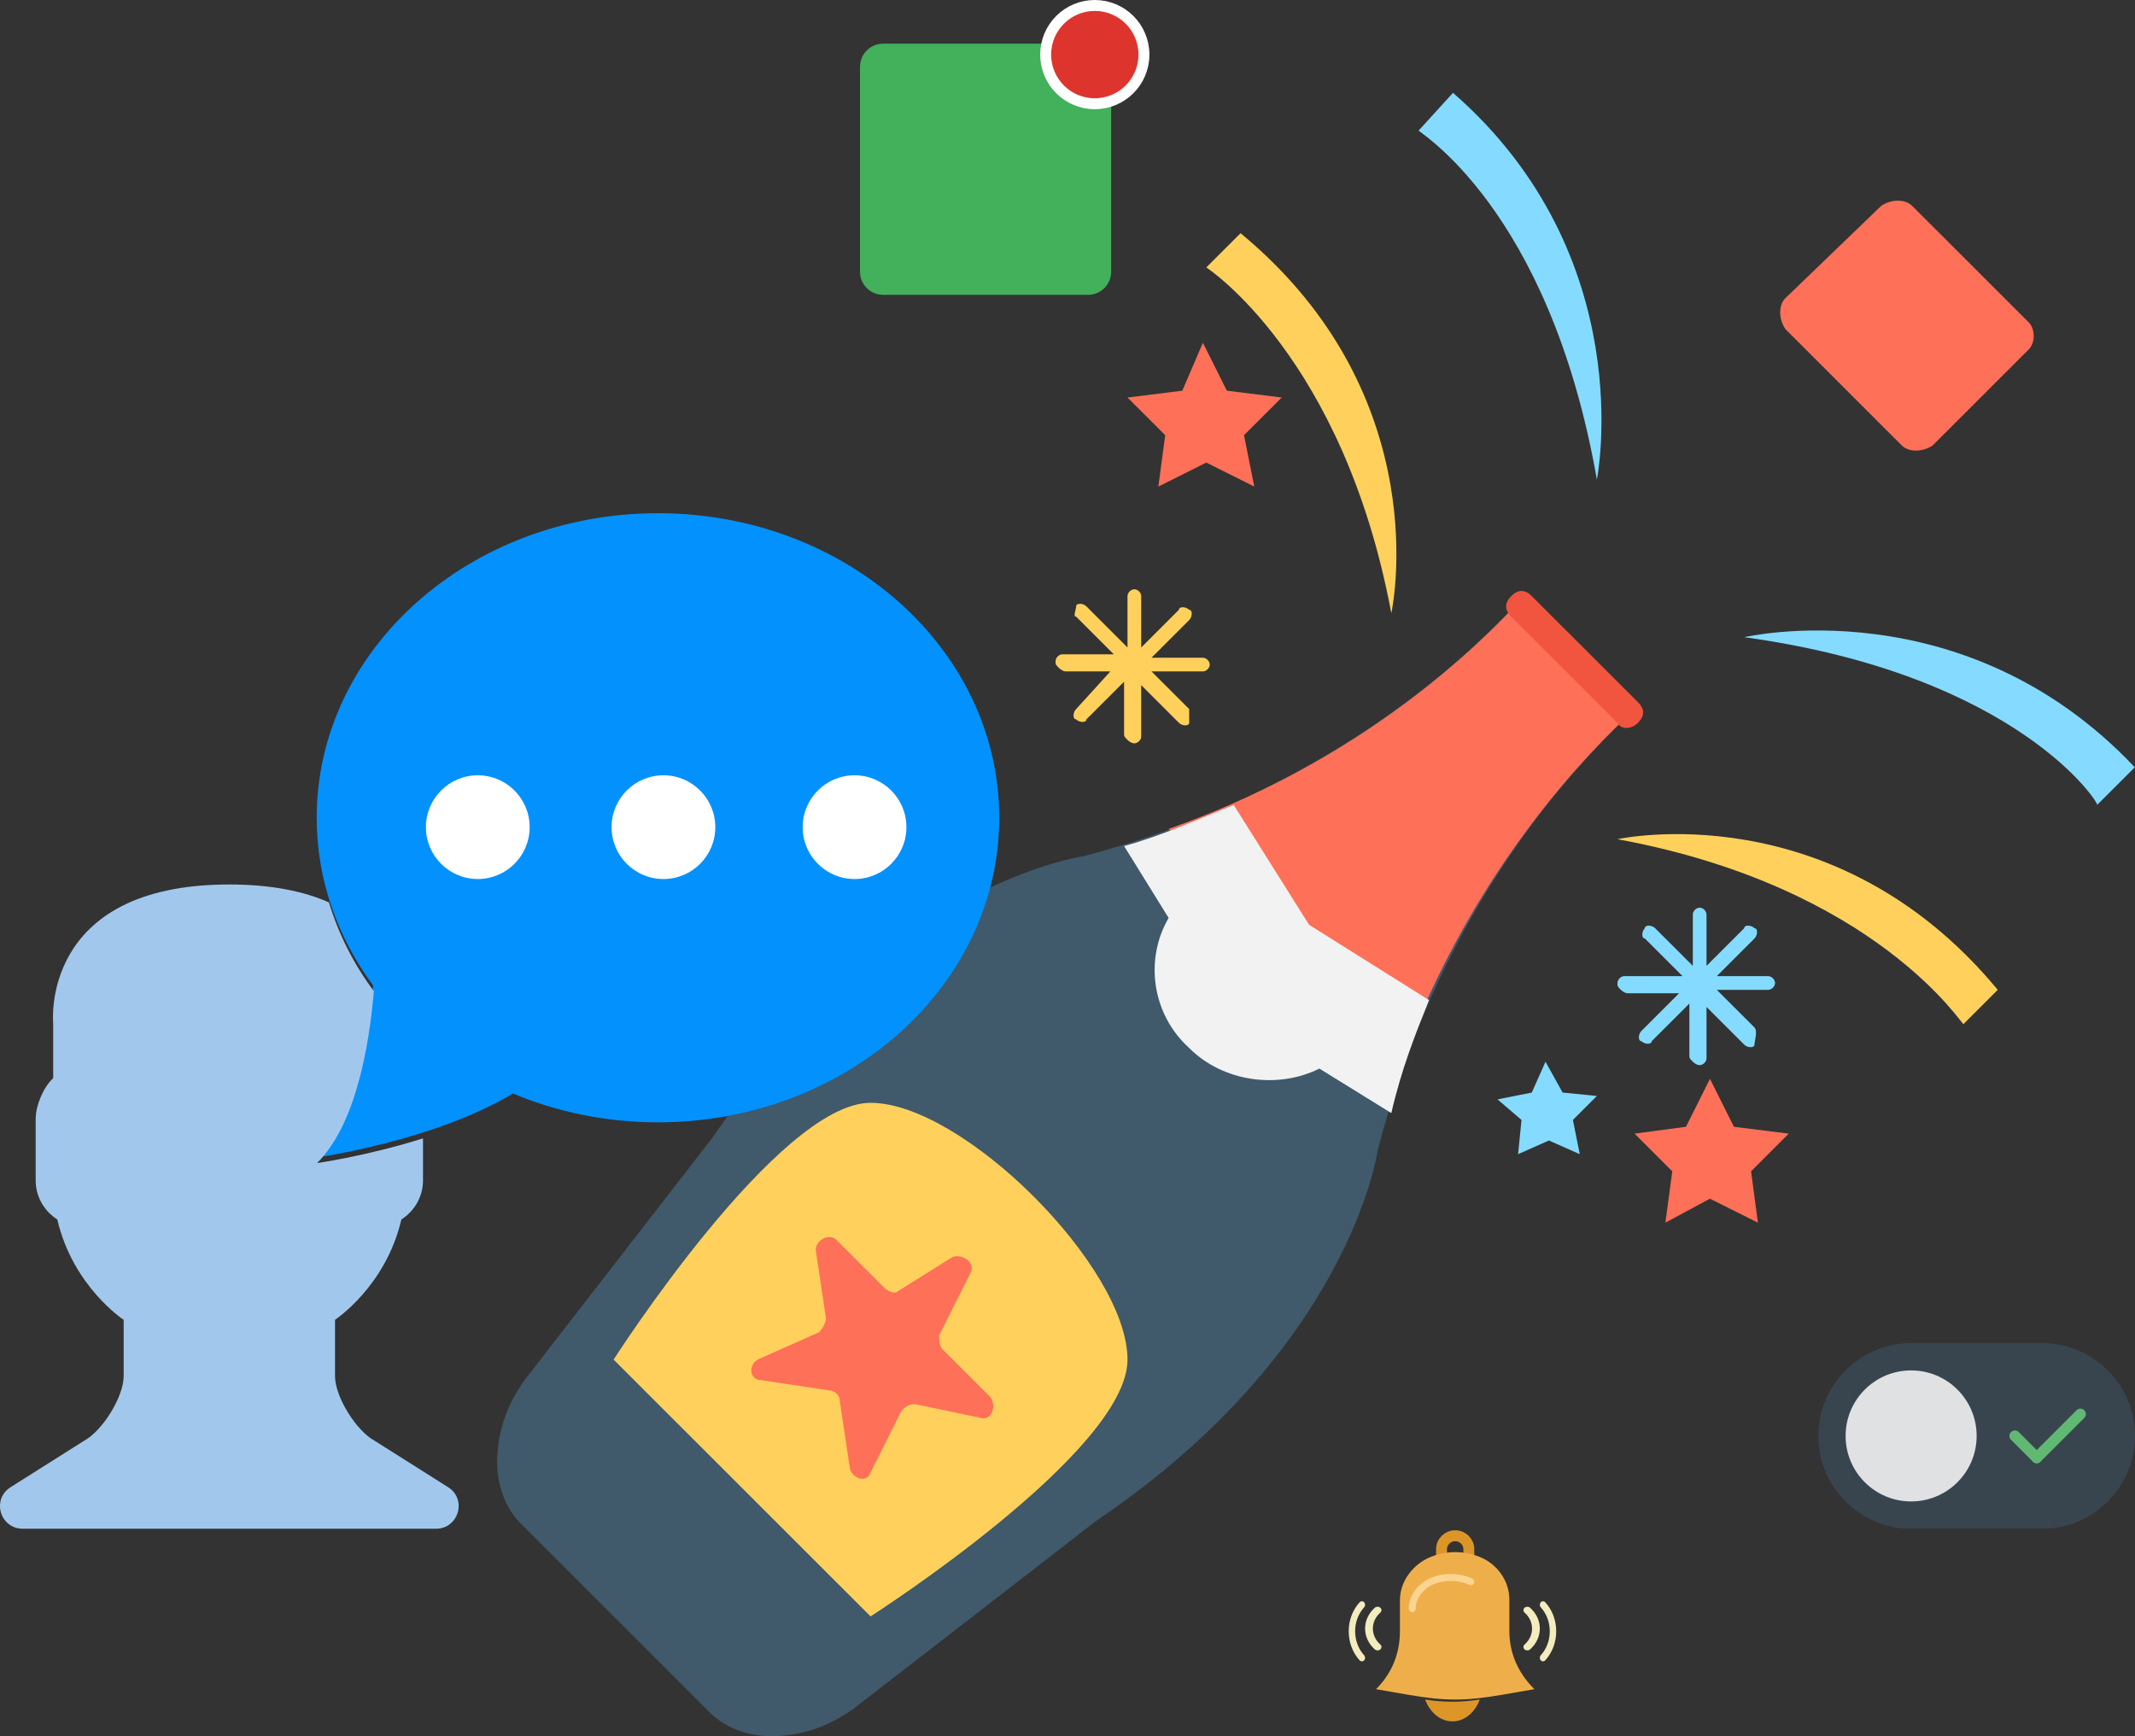 <?xml version="1.0" encoding="UTF-8"?>
<svg width="391px" height="318px" viewBox="0 0 391 318" version="1.1" xmlns="http://www.w3.org/2000/svg" xmlns:xlink="http://www.w3.org/1999/xlink">
    <rect x="0" y="0" width="391" height="318" fill="#333333" stroke="none"/>
    <!-- Generator: Sketch 54.1 (76490) - https://sketchapp.com -->
    <title>Group 43</title>
    <desc>Created with Sketch.</desc>
    <g id="Page-1" stroke="none" stroke-width="1" fill="none" fill-rule="evenodd">
        <g id="Bars-&amp;-Nightclubs-Industry-Detail" transform="translate(-521, -2155)">
            <g id="Group-43" transform="translate(521, 2156)">
                <g id="switch" transform="translate(333, 245)">
                    <path d="M41,34 L17,34 C7.65,34 0,26.35 0,17 L0,17 C0,7.65 7.65,0 17,0 L41,0 C50.35,0 58,7.65 58,17 L58,17 C58,26.35 50.35,34 41,34 Z" id="Path" fill="#38454F" fill-rule="nonzero"></path>
                    <circle id="Oval" fill="#E0E1E2" fill-rule="nonzero" cx="17" cy="17" r="12"></circle>
                    <path d="M36,17 L40,21" id="Path" stroke="#61B872" stroke-width="2" stroke-linecap="round"></path>
                    <path d="M40,21 L48,13" id="Path" stroke="#61B872" stroke-width="2" stroke-linecap="round"></path>
                </g>
                <g id="bell-(1)-copy" transform="translate(247, 280)">
                    <path d="M22,5.239 L22,2.761 C22,1.393 20.881,0.283 19.5,0.283 C18.119,0.283 17,1.393 17,2.761 L17,5.283" id="Path" stroke="#DC9628" stroke-width="2" stroke-linecap="round" stroke-linejoin="round"></path>
                    <path d="M10.939,29.414 C17.636,30.573 21.364,30.573 28.061,29.414 L34,28.387 L34,28.387 C31.068,25.465 29.421,21.853 29.421,17.722 L29.421,12.077 C29.445,8.283 26.945,5.503 24.448,4.36 C21.32,2.926 17.68,2.921 14.557,4.365 C12.083,5.509 9.404,8.286 9.381,12.077 L9.381,17.722 C9.381,21.853 7.932,25.465 5,28.387 L5,28.387 L10.939,29.414 Z" id="Path" fill="#EEAF4B" fill-rule="nonzero"></path>
                    <path d="M11.632,14.283 C11.63,14.283 11.629,14.283 11.628,14.283 C11.279,14.281 10.998,13.994 11,13.643 C11.019,10.661 13.37,8.775 14.756,8.131 C17.187,7 20.184,7.002 22.631,8.129 C22.948,8.275 23.088,8.653 22.943,8.973 C22.798,9.293 22.424,9.434 22.105,9.287 C19.987,8.311 17.389,8.308 15.286,9.287 C14.17,9.806 12.278,11.308 12.264,13.65 C12.261,14.001 11.978,14.283 11.632,14.283 Z" id="Path" fill="#FBD490" fill-rule="nonzero"></path>
                    <path d="M14,30.285 C14.872,32.644 16.78,34.283 19,34.283 C21.22,34.283 23.128,32.643 24,30.283 C20.419,30.826 17.578,30.827 14,30.285 Z" id="Path" fill="#DC9628" fill-rule="nonzero"></path>
                    <path d="M2.411,23.283 C2.26,23.283 2.11,23.22 1.995,23.093 C0.708,21.677 0,19.791 0,17.783 C0,15.775 0.708,13.889 1.995,12.473 C2.225,12.22 2.597,12.22 2.827,12.473 C3.058,12.727 3.058,13.137 2.827,13.39 C1.763,14.562 1.178,16.121 1.178,17.783 C1.178,19.445 1.763,21.005 2.827,22.176 C3.058,22.43 3.058,22.839 2.827,23.093 C2.712,23.22 2.562,23.283 2.411,23.283 Z" id="Path" fill="#F2ECBF" fill-rule="nonzero"></path>
                    <path d="M5.287,21.283 C5.105,21.283 4.922,21.222 4.783,21.099 C2.406,18.995 2.406,15.571 4.783,13.468 C5.062,13.222 5.512,13.222 5.791,13.468 C6.07,13.715 6.07,14.113 5.791,14.36 C3.968,15.972 3.968,18.595 5.791,20.207 C6.07,20.454 6.07,20.852 5.791,21.099 C5.652,21.222 5.47,21.283 5.287,21.283 Z" id="Path" fill="#F2ECBF" fill-rule="nonzero"></path>
                    <path d="M35.589,23.283 C35.438,23.283 35.287,23.22 35.173,23.093 C34.942,22.84 34.942,22.43 35.173,22.177 C36.237,21.005 36.822,19.445 36.822,17.783 C36.822,16.121 36.237,14.561 35.173,13.39 C34.942,13.137 34.942,12.727 35.173,12.473 C35.403,12.22 35.775,12.22 36.005,12.473 C37.292,13.89 38,15.775 38,17.783 C38,19.791 37.292,21.677 36.005,23.093 C35.89,23.22 35.74,23.283 35.589,23.283 Z" id="Path" fill="#F2ECBF" fill-rule="nonzero"></path>
                    <path d="M32.713,21.283 C32.53,21.283 32.348,21.222 32.209,21.099 C31.93,20.852 31.93,20.454 32.209,20.207 C34.032,18.595 34.032,15.972 32.209,14.36 C31.93,14.113 31.93,13.715 32.209,13.468 C32.488,13.222 32.938,13.222 33.217,13.468 C35.594,15.572 35.594,18.996 33.217,21.099 C33.078,21.222 32.895,21.283 32.713,21.283 Z" id="Path" fill="#F2ECBF" fill-rule="nonzero"></path>
                </g>
                <g id="champagne" transform="translate(91, 16)" fill-rule="nonzero">
                    <path d="M207.098,114.129 L186.392,94.062 C173.844,107.231 148.118,129.179 107.334,139.84 C107.334,139.84 70.941,144.856 39.569,191.261 L5.059,235.784 C1.922,240.173 0.039,245.19 0.039,250.834 C0.039,254.596 1.294,258.986 4.432,262.121 L38.941,296.61 C42.078,299.746 46.471,301 50.235,301 C55.882,301 60.902,299.119 65.294,295.984 L109.843,261.494 C156.274,230.14 161.294,193.769 161.294,193.769 C171.961,152.381 193.922,126.671 207.098,114.129 Z" id="Path" fill="#40596B"></path>
                    <path d="M207.098,114.129 L186.392,94.062 C175.726,105.35 155.02,123.535 123.02,134.823 L165.686,177.464 C177.608,145.484 195.804,124.79 207.098,114.129 Z" id="Path" fill="#FF7058"></path>
                    <path d="M170.706,166.177 L148.745,152.381 L134.941,130.434 C128.666,132.942 121.765,136.077 114.863,137.959 L123.02,151.127 C118.628,158.652 119.883,168.686 126.785,174.956 C133.059,181.227 143.098,182.481 150.628,178.719 L163.804,186.871 C165.686,178.719 168.196,172.448 170.706,166.177 Z" id="Path" fill="#F2F2F2"></path>
                    <path d="M280.51,42.015 L259.176,20.694 C257.922,19.44 255.412,19.44 253.529,20.694 L235.961,37.625 C234.706,38.879 234.706,41.388 235.961,43.269 L257.294,64.59 C258.549,65.844 261.059,65.844 262.941,64.59 L280.51,47.031 C281.765,45.777 281.765,43.269 280.51,42.015 Z" id="Path" fill="#FF7058"></path>
                    <path d="M68.431,279.052 L21.372,232.021 C21.372,232.021 51.49,184.99 68.431,184.99 C85.372,184.99 115.49,215.09 115.49,232.021 C115.49,248.952 68.431,279.052 68.431,279.052 Z" id="Path" fill="#FFD15C"></path>
                    <path d="M88.51,242.681 C90.392,243.309 91.647,240.8 90.392,238.919 L81.608,230.14 C80.981,229.512 80.981,228.259 80.981,227.631 L86.628,216.344 C87.882,214.463 85.373,212.581 83.491,213.209 L73.451,219.48 C72.824,220.107 71.569,219.48 70.941,218.852 L62.157,210.073 C60.902,208.819 58.392,210.073 58.392,211.955 L60.275,224.496 C60.275,225.123 59.647,226.377 59.02,227.005 L47.726,232.021 C45.844,233.275 46.471,235.784 48.354,235.784 L60.902,237.665 C61.53,237.665 62.785,238.292 62.785,239.546 L64.667,252.088 C65.295,253.969 67.804,254.596 68.432,252.715 L74.079,241.427 C74.706,240.8 75.334,240.173 76.589,240.173 L88.51,242.681 Z" id="Path" fill="#FF7058"></path>
                    <path d="M205.216,136.704 C205.216,136.704 244.745,127.925 274.863,164.295 L268.588,170.566 C268.588,171.194 252.902,145.484 205.216,136.704 Z" id="Path" fill="#FFD15C"></path>
                    <path d="M228.431,99.706 C228.431,99.706 268.588,90.3 299.961,123.535 L293.059,130.434 C293.686,130.434 278.628,106.604 228.431,99.706 Z" id="Path" fill="#84DBFF"></path>
                    <path d="M163.804,95.316 C163.804,95.316 172.588,55.81 136.196,25.71 L129.922,31.981 C129.922,31.981 155.019,48.285 163.804,95.316 Z" id="Path" fill="#FFD15C"></path>
                    <g id="Group" transform="translate(168.235, 0)" fill="#84DBFF">
                        <path d="M33.216,70.86 C33.216,70.86 41.373,30.1 6.863,0 L0.588,6.898 C-0.039,6.898 24.431,20.694 33.216,70.86 Z" id="Path"></path>
                        <path d="M62.078,171.194 L55.176,164.296 L64.588,164.296 C65.216,164.296 65.843,163.669 65.843,163.042 C65.843,162.415 65.215,161.788 64.588,161.788 L55.176,161.788 L62.078,154.89 C62.706,154.263 62.706,153.009 62.078,153.009 C61.451,152.382 60.196,152.382 60.196,153.009 L53.294,159.906 L53.294,150.5 C53.294,149.873 52.666,149.246 52.039,149.246 C51.412,149.246 50.785,149.873 50.785,150.5 L50.785,159.906 L43.882,153.009 C43.255,152.381 42,152.381 42,153.009 C41.372,153.636 41.372,154.89 42,154.89 L48.902,161.787 L38.235,161.787 C37.608,161.787 36.981,162.415 36.981,163.041 C36.981,163.669 36.981,163.669 37.608,164.295 C37.608,164.295 38.236,164.923 38.863,164.923 L48.275,164.923 L41.373,171.82 C40.745,172.448 40.745,173.702 41.373,173.702 C42.001,174.329 43.255,174.329 43.255,173.702 L50.157,166.804 L50.157,176.21 C50.157,176.838 50.157,176.838 50.785,177.464 C50.785,177.464 51.412,178.091 52.039,178.091 C52.667,178.091 53.294,177.464 53.294,176.838 L53.294,167.431 L60.196,174.329 C60.824,174.956 62.078,174.956 62.078,174.329 C62.078,173.702 62.706,171.821 62.078,171.194 Z" id="Path"></path>
                    </g>
                    <path d="M126.784,112.875 L119.882,105.977 L129.294,105.977 C129.922,105.977 130.549,105.35 130.549,104.723 C130.549,104.096 129.921,103.469 129.294,103.469 L119.882,103.469 L126.784,96.572 C127.412,95.944 127.412,94.69 126.784,94.69 C126.156,94.063 124.902,94.063 124.902,94.69 L118,101.588 L118,92.181 C118,91.554 117.372,90.927 116.745,90.927 C116.118,90.927 115.491,91.555 115.491,92.181 L115.491,101.588 L107.961,94.062 C107.334,93.435 106.079,93.435 106.079,94.062 C106.079,94.69 105.451,95.944 106.079,95.944 L112.981,102.841 L103.569,102.841 C102.941,102.841 102.314,103.469 102.314,104.095 C102.314,104.723 102.314,104.723 102.942,105.349 C102.942,105.349 103.569,105.977 104.196,105.977 L112.353,105.977 L106.078,112.875 C105.451,113.502 105.451,114.756 106.078,114.756 C106.706,115.384 107.961,115.384 107.961,114.756 L114.862,107.859 L114.862,117.265 C114.862,117.892 114.862,117.892 115.49,118.519 C115.49,118.519 116.118,119.146 116.745,119.146 C117.372,119.146 117.999,118.519 117.999,117.892 L117.999,108.486 L124.901,115.384 C125.529,116.011 126.784,116.011 126.784,115.384 C126.784,114.756 126.784,113.502 126.784,112.875 Z" id="Path" fill="#FFD15C"></path>
                    <g id="Group" transform="translate(115.294, 45.268)" fill="#FF7058">
                        <polygon id="Path" points="121.294 145.366 114.392 152.264 115.647 161.67 106.863 157.28 98.706 161.67 99.961 152.264 93.059 145.366 102.471 144.111 106.863 135.332 111.255 144.111"></polygon>
                        <polygon id="Path" points="28.431 10.543 21.529 17.441 23.412 26.847 14.628 22.457 5.843 26.847 7.098 17.441 0.196 10.543 10.235 9.289 14 0.51 18.392 9.289"></polygon>
                    </g>
                    <polygon id="Path" fill="#84DBFF" points="201.451 183.735 197.059 188.125 198.314 194.396 192.666 191.887 187.019 194.396 187.647 188.125 183.255 184.363 189.529 183.109 192.039 177.465 195.176 183.109"></polygon>
                    <path d="M205.216,115.384 L185.765,95.944 C184.51,94.69 184.51,93.435 185.765,92.181 L185.765,92.181 C187.019,90.927 188.275,90.927 189.529,92.181 L208.981,111.621 C210.235,112.875 210.235,114.13 208.981,115.384 L208.981,115.384 C207.725,116.638 205.843,116.638 205.216,115.384 Z" id="Path" fill="#F1543F"></path>
                </g>
                <g id="chat-(5)" transform="translate(0, 93)" fill-rule="nonzero">
                    <path d="M120.5,0 C85.981,0 58,24.973 58,55.782 C58,67.135 61.811,77.689 68.337,86.502 C67.478,96.68 65.013,111.019 58,118 C58,118 79.429,115.007 93.942,106.281 C102.003,109.663 111,111.564 120.5,111.564 C155.019,111.564 183,86.591 183,55.782 C183,24.973 155.019,0 120.5,0 Z" id="Path" fill="#0391FD"></path>
                    <path d="M82.067,178.391 L68.592,169.875 C65.247,168.07 61.353,161.826 61.353,158.06 L61.353,147.727 C61.353,147.727 70.65,141.651 73.508,129.35 C75.876,127.836 77.464,125.217 77.464,122.235 C77.464,122.235 77.464,117.847 77.464,114.502 C67.118,117.758 58.063,119.024 58.063,119.024 C65.121,112.046 67.602,97.714 68.466,87.54 C64.792,82.616 62.014,77.131 60.243,71.282 C55.743,69.288 49.82,68 42,68 C7.15,68 9.741,93.514 9.741,93.514 L9.741,103.483 C7.999,105.039 6.537,108.442 6.537,110.93 L6.537,122.239 C6.537,125.217 8.121,127.839 10.492,129.354 C13.351,141.654 22.648,147.73 22.648,147.73 L22.648,158.063 C22.648,161.832 18.754,168.077 15.409,169.879 L1.934,178.394 C-1.582,180.617 0.011,186 4.182,186 L79.828,186 C83.99,185.997 85.58,180.613 82.067,178.391 Z" id="Path" fill="#A1C8EC"></path>
                    <circle id="Oval" fill="#FFFFFF" cx="87.5" cy="57.5" r="9.5"></circle>
                    <circle id="Oval" fill="#FFFFFF" cx="121.5" cy="57.5" r="9.5"></circle>
                    <circle id="Oval" fill="#FFFFFF" cx="156.5" cy="57.5" r="9.5"></circle>
                </g>
                <g id="mail-copy" transform="translate(157, 0)" fill-rule="nonzero">
                    <path d="M43.5,18 C38.529,18 34.5,13.971 34.5,9 C34.5,8.312 34.584,7.644 34.731,7 L4.735,7 C2.396,7 0.5,8.896 0.5,11.235 L0.5,48.765 C0.5,51.104 2.396,53 4.735,53 L42.265,53 C44.604,53 46.5,51.104 46.5,48.765 L46.5,17.477 C45.56,17.81 44.554,18 43.5,18 Z" id="Path" fill="#43B05C"></path>
                    <circle id="Oval" stroke="#FFFFFF" stroke-width="2" fill="#DD352E" stroke-linecap="round" cx="43.5" cy="9" r="9"></circle>
                </g>
            </g>
        </g>
    </g>
</svg>